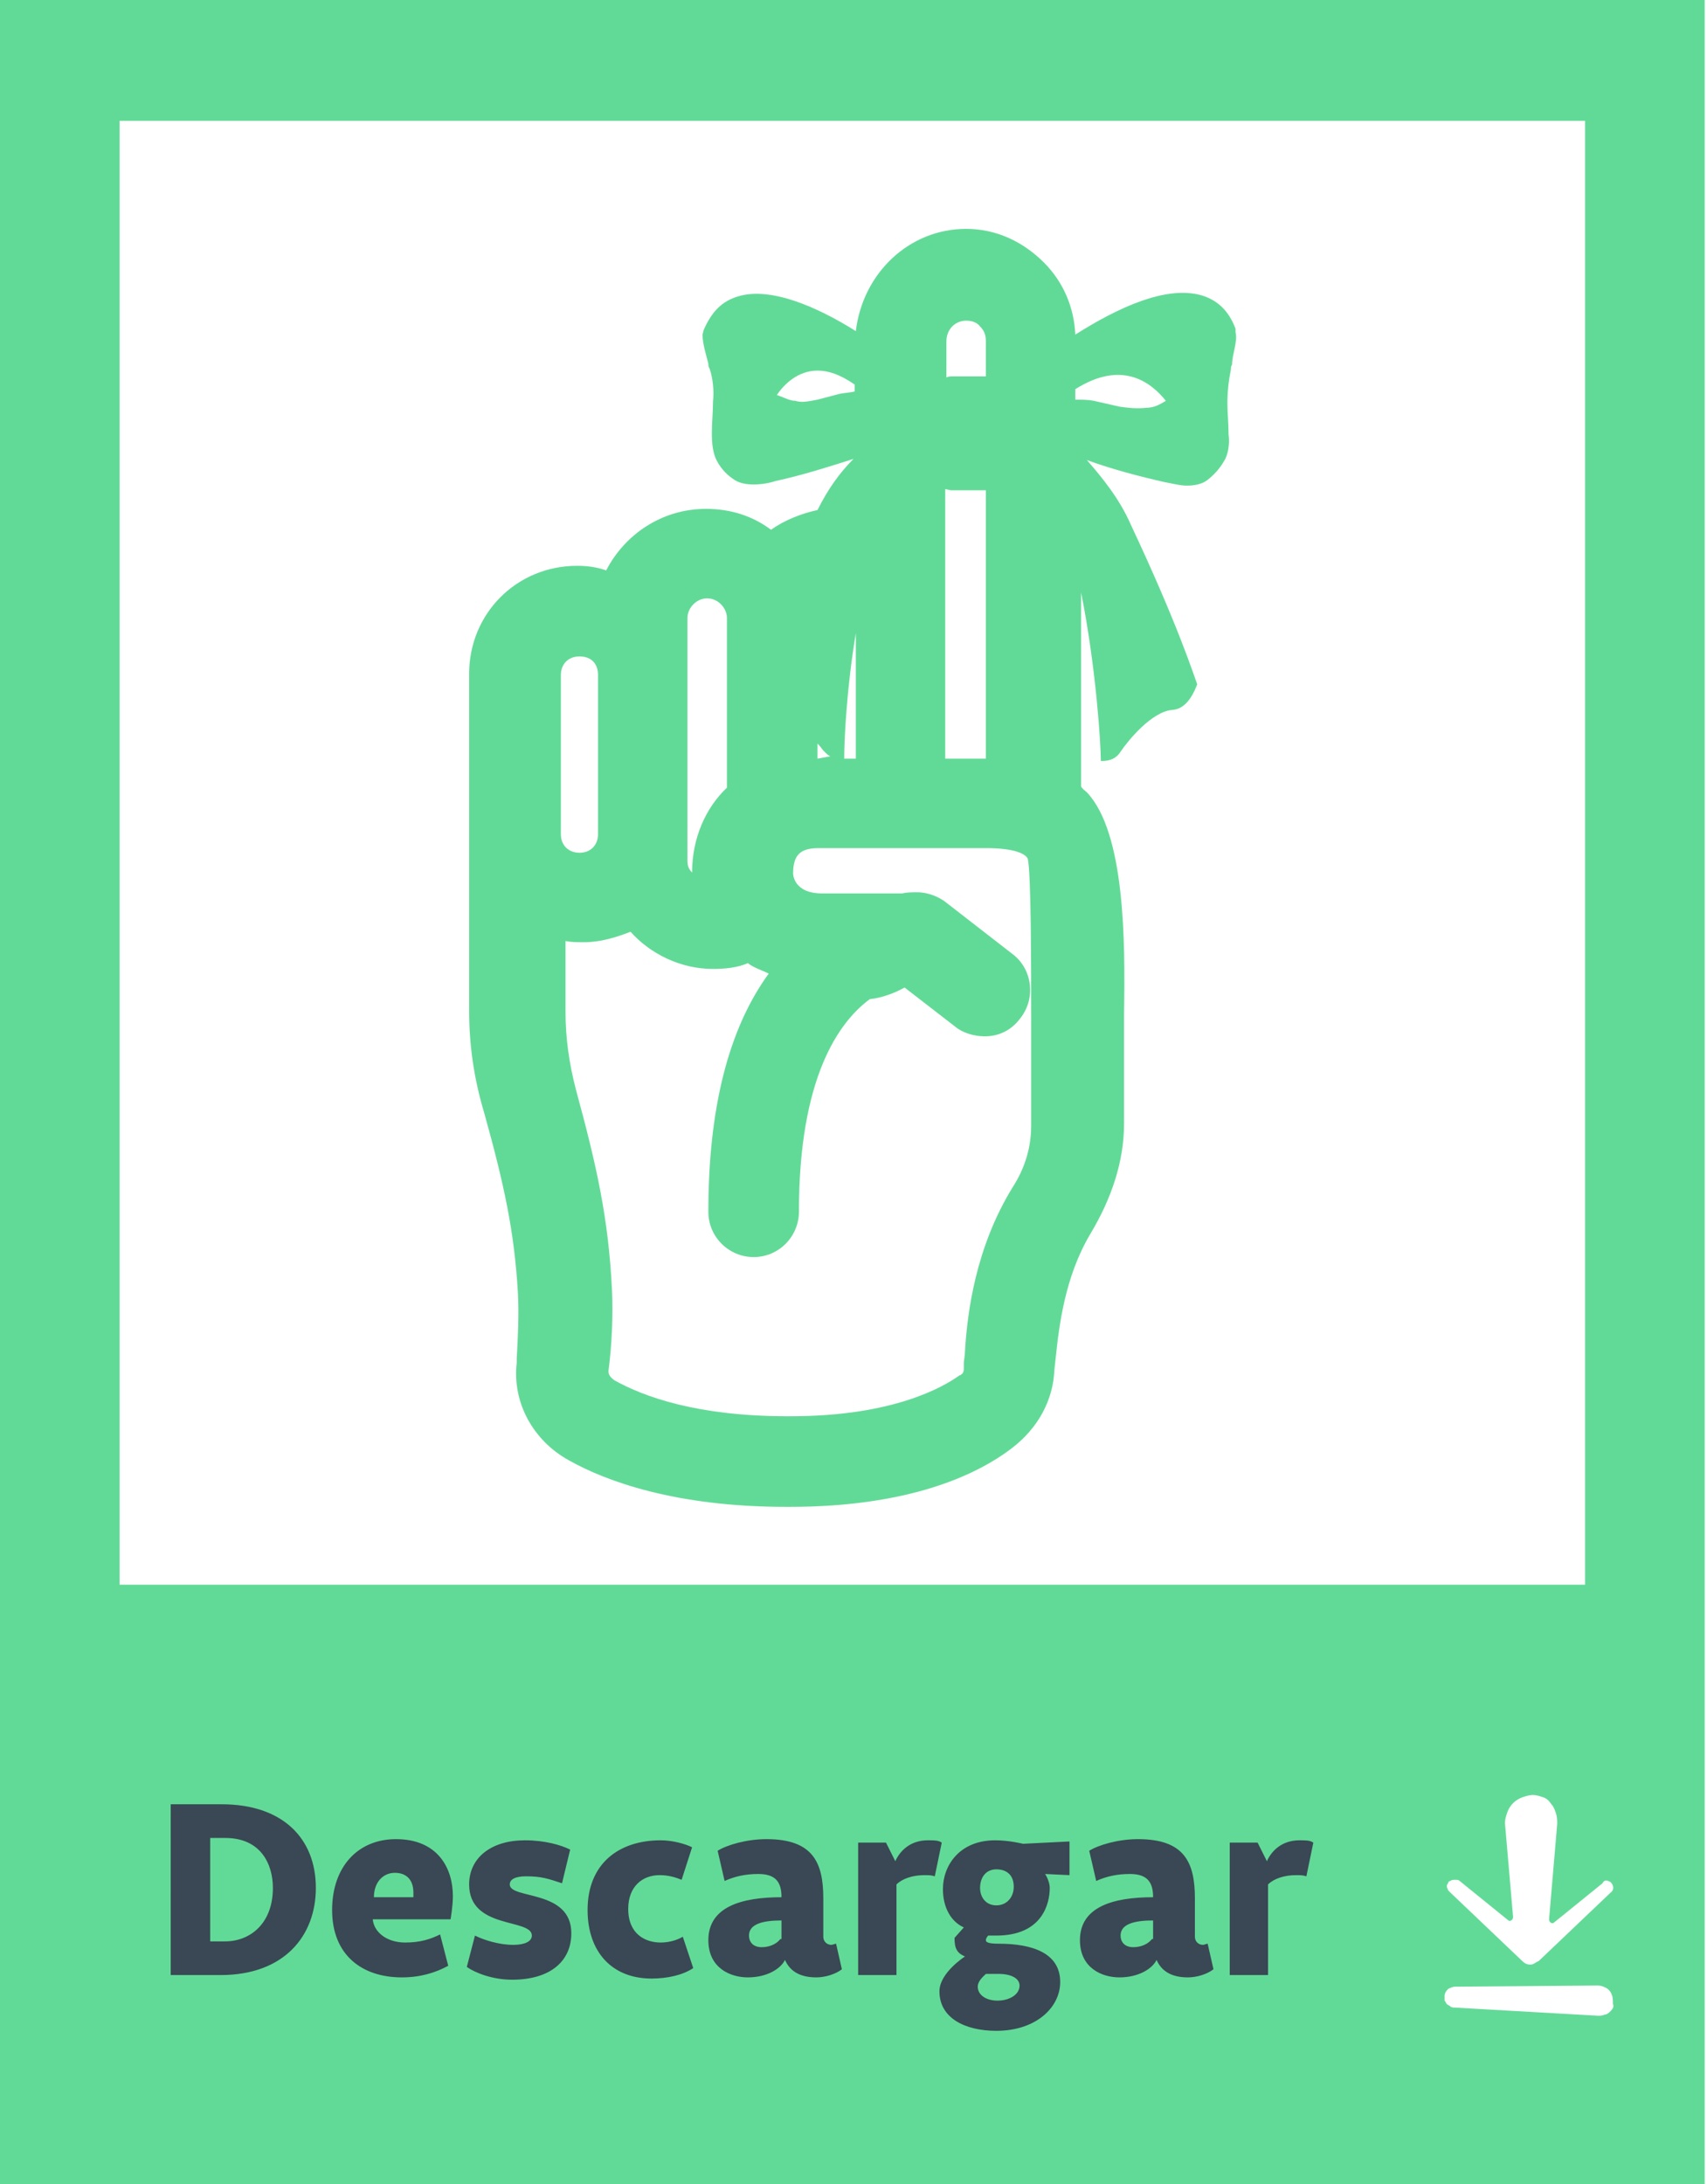 <?xml version="1.0" encoding="utf-8"?>
<!-- Generator: Adobe Illustrator 24.2.0, SVG Export Plug-In . SVG Version: 6.00 Build 0)  -->
<!DOCTYPE svg PUBLIC "-//W3C//DTD SVG 1.1//EN" "http://www.w3.org/Graphics/SVG/1.1/DTD/svg11.dtd">
<svg version="1.1" id="Layer_1" xmlns:x="http://ns.adobe.com/Extensibility/1.0/" xmlns:i="http://ns.adobe.com/AdobeIllustrator/10.0/" xmlns:graph="http://ns.adobe.com/Graphs/1.0/"
	 xmlns="http://www.w3.org/2000/svg" xmlns:xlink="http://www.w3.org/1999/xlink" x="0px" y="0px" viewBox="0 0 147 188"
	 style="enable-background:new 0 0 147 188;" xml:space="preserve">
<style type="text/css">
	.st0{clip-path:url(#SVGID_2_);}
	.st1{fill:#62DA97;}
	.st2{fill:#394854;}
</style>
<g>
	<g>
		<defs>
			<rect id="SVGID_1_" width="147" height="188"/>
		</defs>
		<clipPath id="SVGID_2_">
			<use xlink:href="#SVGID_1_"  style="overflow:visible;"/>
		</clipPath>
		<g class="st0">
			<path class="st1" d="M-0.1,0v188h146.9V0H-0.1z M138.7,162c0.3,0.3,0.3,0.7,0,0.9l-6.2,5.9c-0.3,0.1-0.4,0.3-0.7,0.3
				s-0.5-0.1-0.7-0.3l-6.2-5.9c-0.1-0.1-0.1-0.1-0.2-0.2c0-0.1-0.1-0.2-0.1-0.3s0-0.2,0.1-0.3c0-0.1,0.1-0.2,0.2-0.2
				c0.1-0.1,0.3-0.1,0.4-0.1c0.2,0,0.3,0,0.4,0.1l4.2,3.4c0.1,0.1,0.4,0,0.4-0.3l-0.7-8.1c0-0.3,0.1-0.6,0.2-0.9
				c0.1-0.3,0.3-0.6,0.5-0.8s0.5-0.4,0.8-0.5s0.6-0.2,0.9-0.2c0.3,0,0.6,0.1,0.9,0.2c0.3,0.1,0.5,0.3,0.7,0.6
				c0.2,0.2,0.3,0.5,0.4,0.8c0.1,0.3,0.1,0.6,0.1,0.9l-0.7,8.2c0,0.3,0.3,0.4,0.4,0.3l4.2-3.4C138.2,161.7,138.5,161.9,138.7,162z
				 M10.3,10.4h126.2v126H10.3V10.4z M138.7,173.1c-0.1,0.1-0.3,0.3-0.5,0.3c-0.2,0.1-0.4,0.1-0.6,0.1l-12.3-0.7
				c-0.1,0-0.3,0-0.4-0.1s-0.2-0.1-0.3-0.2c-0.1-0.1-0.1-0.2-0.2-0.3c0-0.1,0-0.3,0-0.4c0-0.2,0.1-0.4,0.3-0.6
				c0.2-0.1,0.4-0.2,0.6-0.2l12.3-0.1c0.3,0,0.5,0.1,0.7,0.2c0.2,0.1,0.4,0.3,0.5,0.6c0.1,0.2,0.1,0.5,0.1,0.8
				C139,172.7,138.9,172.9,138.7,173.1z"/>
			<path class="st2" d="M18.1,167.1v-8.9h1.3c3.1,0,4.1,2.3,4.1,4.3c0,3.1-2,4.6-4.1,4.6L18.1,167.1L18.1,167.1z M27.2,162.5
				c0-4.3-2.9-7.2-8.1-7.2h-4.4V170H19C24.5,170,27.2,166.6,27.2,162.5z M32.2,163.3c0-1.3,0.8-2.1,1.8-2.1s1.6,0.6,1.6,1.7
				c0,0.1,0,0.2,0,0.4L32.2,163.3L32.2,163.3z M38.8,165.2c0,0,0.2-1.1,0.2-2c0-2.4-1.3-4.9-4.9-4.9c-3.3,0-5.5,2.4-5.5,6.1
				c0,3.9,2.6,5.8,6,5.8c1.6,0,2.9-0.4,4-1l-0.7-2.7c-0.8,0.4-1.7,0.7-3,0.7c-1.6,0-2.7-0.9-2.8-2L38.8,165.2L38.8,165.2z
				 M49.1,159.2c-0.8-0.4-2.2-0.8-3.9-0.8c-2.9,0-4.8,1.5-4.8,3.8c0,3.9,5.4,2.9,5.4,4.4c0,0.5-0.6,0.8-1.6,0.8
				c-1.2,0-2.5-0.4-3.3-0.8l-0.7,2.7c0.7,0.5,2.2,1.1,3.9,1.1c3.3,0,5.1-1.6,5.1-4c0-3.8-5.3-2.9-5.3-4.2c0-0.4,0.4-0.7,1.4-0.7
				c1.3,0,1.9,0.2,3.1,0.6L49.1,159.2z M50.6,164.4c0,3.6,2.1,5.9,5.5,5.9c1.4,0,2.7-0.3,3.6-0.9l-0.9-2.7c-0.5,0.3-1.2,0.5-1.9,0.5
				c-1.3,0-2.8-0.7-2.8-2.9c0-1.9,1.2-2.9,2.7-2.9c0.8,0,1.4,0.2,1.9,0.4l0.9-2.8c-0.6-0.3-1.7-0.6-2.7-0.6
				C53.3,158.4,50.6,160.4,50.6,164.4z M67.2,166.9c-0.3,0.4-0.9,0.7-1.6,0.7c-0.8,0-1.1-0.5-1.1-1c0-1,1.2-1.3,2.8-1.3v1.6H67.2z
				 M62.4,161.9c0.9-0.4,1.8-0.6,2.9-0.6c1.5,0,2,0.7,2,2c-3.4,0-6.3,0.8-6.3,3.7c0,2.4,1.9,3.2,3.4,3.2c1.6,0,2.8-0.7,3.2-1.5
				c0.4,0.9,1.2,1.5,2.7,1.5c0.8,0,1.7-0.3,2.2-0.7l-0.5-2.2c-0.1,0-0.3,0.1-0.4,0.1c-0.4,0-0.7-0.3-0.7-0.7v-3.3
				c0-3.1-0.9-5.1-4.9-5.1c-1.7,0-3.4,0.5-4.2,1L62.4,161.9z M73.7,170h3.5v-7.8c0.5-0.5,1.4-0.8,2.4-0.8c0.4,0,0.6,0,0.9,0.1
				l0.6-2.9c-0.3-0.2-0.6-0.2-1.2-0.2c-1.5,0-2.4,0.9-2.8,1.8l-0.8-1.6h-2.4V170H73.7z M85.8,160.9c0.9,0,1.5,0.5,1.5,1.5
				c0,0.9-0.6,1.6-1.5,1.6s-1.4-0.7-1.4-1.5C84.4,161.6,84.9,160.9,85.8,160.9z M86,169.9c1.1,0,1.8,0.4,1.8,1
				c0,0.8-0.9,1.3-1.9,1.3s-1.7-0.5-1.7-1.2c0-0.5,0.5-0.9,0.7-1.1C85.2,169.9,85.9,169.9,86,169.9z M88.1,158.7
				c0,0-1.2-0.3-2.4-0.3c-3.1,0-4.5,2.2-4.5,4.2c0,1.6,0.7,2.8,1.8,3.3l-0.8,0.9c0,0.9,0.2,1.3,0.9,1.6c0,0-2.2,1.4-2.2,3
				c0,2.3,2.2,3.4,4.9,3.4c3.4,0,5.5-2,5.5-4.2c0-2.5-2.4-3.3-5.3-3.3c-0.8,0-1.1-0.1-1.1-0.3s0.2-0.4,0.2-0.4c0.1,0,0.4,0,0.7,0
				c4,0,4.6-2.8,4.6-4.1c0-0.4-0.2-0.9-0.4-1.2l2.1,0.1v-2.9L88.1,158.7z M99.2,166.9c-0.3,0.4-0.9,0.7-1.6,0.7
				c-0.8,0-1.1-0.5-1.1-1c0-1,1.2-1.3,2.8-1.3v1.6H99.2z M94.4,161.9c0.9-0.4,1.8-0.6,2.9-0.6c1.5,0,2,0.7,2,2
				c-3.4,0-6.3,0.8-6.3,3.7c0,2.4,1.9,3.2,3.4,3.2c1.6,0,2.8-0.7,3.2-1.5c0.4,0.9,1.2,1.5,2.7,1.5c0.8,0,1.7-0.3,2.2-0.7l-0.5-2.2
				c-0.1,0-0.3,0.1-0.4,0.1c-0.4,0-0.7-0.3-0.7-0.7v-3.3c0-3.1-0.9-5.1-4.9-5.1c-1.7,0-3.4,0.5-4.2,1L94.4,161.9z M105.7,170h3.5
				v-7.8c0.5-0.5,1.4-0.8,2.4-0.8c0.4,0,0.6,0,0.9,0.1l0.6-2.9c-0.3-0.2-0.6-0.2-1.2-0.2c-1.5,0-2.4,0.9-2.8,1.8l-0.8-1.6h-2.4V170
				H105.7z"/>
		</g>
	</g>
</g>
<path class="st1" d="M106.4,28.6v-0.3c-0.6-1.6-1.6-2.5-3-2.9c-3-0.8-7,1-10.8,3.4c-0.1-2.3-1-4.5-2.7-6.2c-1.8-1.8-4.1-2.9-6.7-2.9
	c-4.9,0-8.9,3.8-9.5,8.8c-3.5-2.2-7.4-3.8-10.1-3c-1.4,0.4-2.3,1.3-3,2.9l-0.1,0.4c0,0.8,0.3,1.7,0.5,2.5c0,0.1,0,0.3,0.1,0.4
	c0.3,0.9,0.4,1.9,0.3,2.9c0,0.9-0.1,1.8-0.1,2.7s0.1,1.7,0.4,2.3c0.3,0.6,0.8,1.2,1.4,1.6c0.5,0.4,1.2,0.5,1.8,0.5s1.3-0.1,1.9-0.3
	c2.3-0.5,4.5-1.2,6.7-1.9c-1.2,1.2-2.2,2.6-3.1,4.4c-1.4,0.3-2.9,0.9-4,1.7c-1.6-1.2-3.5-1.8-5.6-1.8c-3.8,0-7,2.2-8.6,5.3
	c-0.8-0.3-1.7-0.4-2.5-0.4c-5.2,0-9.3,4.1-9.3,9.3v13.7l0,0V87c0,2.9,0.4,5.8,1.3,8.8c1.7,6.1,2.6,10.2,2.9,15.5
	c0.1,1.8,0,3.8-0.1,5.6v0.3v0.1c-0.4,3.4,1.4,6.7,4.5,8.4c3.2,1.8,9.2,4,18.7,4l0,0H68c10.2,0,16.1-2.7,19.2-5.1
	c2.2-1.7,3.5-4.1,3.6-6.7l0.1-0.9c0.3-2.9,0.8-7.1,3-10.8c1.8-3,2.9-6.2,2.9-9.5v-7.6c0-0.5,0-1.9,0-1.9c0.1-6.1,0.1-15.5-3.2-19
	c-0.1-0.1-0.4-0.3-0.5-0.5V51c1.3,6.5,1.7,13.1,1.7,14.5c0.4,0,1.2,0,1.7-0.8c0.6-0.9,2.7-3.5,4.5-3.6c1.3-0.1,1.9-1.7,2.1-2.2
	c-0.3-0.8-1.7-5.2-5.7-13.7c-1-2.3-2.5-4.1-3.8-5.6c2.2,0.8,4.5,1.4,6.7,1.9c0.6,0.1,1.3,0.3,1.9,0.3s1.3-0.1,1.8-0.5
	c0.5-0.4,1-0.9,1.4-1.6c0.4-0.6,0.5-1.6,0.4-2.3c0-0.9-0.1-1.8-0.1-2.7c0-1,0.1-1.9,0.3-2.9c0-0.1,0-0.3,0.1-0.4
	C106.1,30.5,106.6,29.4,106.4,28.6z M70.4,65.3V64c0.3,0.3,0.4,0.5,0.5,0.6c0.3,0.3,0.4,0.4,0.6,0.5L70.4,65.3L70.4,65.3z
	 M73.7,54.5v10.8h-1C72.7,63.7,72.9,59.3,73.7,54.5z M83.2,27.6c0.4,0,0.9,0.1,1.2,0.5c0.4,0.4,0.5,0.8,0.5,1.3v3H82
	c-0.1,0-0.4,0-0.5,0.1v-3.1C81.5,28.3,82.3,27.6,83.2,27.6z M84.9,42.2v23.1c-0.3,0-0.5,0-0.9,0h-2.6v-12l0,0V42.1
	c0.1,0,0.4,0.1,0.5,0.1H84.9z M72.3,33.9l-1.9,0.5c-0.6,0.1-1.3,0.3-1.9,0.1c-0.5,0-1-0.3-1.6-0.5c0.6-0.9,1.8-2.1,3.5-2.1
	c0.9,0,1.9,0.3,3.2,1.2v0.6C73.2,33.8,72.8,33.8,72.3,33.9z M59.2,71.9V58.1v-4.9c0-0.9,0.8-1.7,1.7-1.7c0.9,0,1.7,0.8,1.7,1.7l0,0
	v14.6c-1.8,1.7-3,4.3-3,7.3c-0.3-0.3-0.4-0.6-0.4-1V71.9z M48.3,68.1v-10c0-0.9,0.6-1.6,1.6-1.6s1.6,0.6,1.6,1.6v13.7
	c0,0.9-0.6,1.6-1.6,1.6c-0.9,0-1.6-0.6-1.6-1.6V68.1z M88.8,87.3v0.5l0,0v9.1c0,1.8-0.5,3.6-1.6,5.3c-3.2,5.2-3.9,10.8-4.1,14.1
	c0,0.4-0.1,0.8-0.1,1c0,0.1,0,0.4,0,0.5c0,0.3-0.1,0.5-0.4,0.6c-1.4,1-5.7,3.5-14.5,3.5h-0.3c-7.8,0-12.4-1.7-14.9-3.1
	c-0.4-0.3-0.5-0.5-0.5-0.8V118c0.3-2.3,0.4-4.8,0.3-7c-0.3-6.1-1.3-10.6-3.1-17.2c-0.6-2.3-0.9-4.5-0.9-6.7v-6.1
	c0.5,0.1,1,0.1,1.6,0.1c1.4,0,2.7-0.4,4-0.9c1.7,1.9,4.3,3.2,7.1,3.2c1,0,2.1-0.1,3-0.5c0.5,0.4,1.2,0.6,1.8,0.9
	c-3.5,4.8-5.2,11.7-5.2,20.5c0,2.2,1.8,3.9,3.9,3.9c2.2,0,3.9-1.8,3.9-3.9c0-11.5,3.4-16.3,6.1-18.3c1-0.1,2.1-0.5,3-1l4.4,3.4
	c0.6,0.5,1.6,0.8,2.5,0.8c1.2,0,2.3-0.5,3.1-1.6c1.3-1.7,1-4.1-0.6-5.4l-5.8-4.5l0,0c-0.6-0.5-1.6-0.9-2.5-0.9l0,0h-0.1
	c-0.3,0-0.8,0-1.2,0.1h-6.9c-2.5,0-2.5-1.7-2.5-1.7c0-1.6,0.6-2.2,2.2-2.2h14.4c2.5,0,3.4,0.5,3.6,0.9C88.8,75,88.8,83.4,88.8,87.3z
	 M98.7,35.1c-0.8,0.1-1.6,0-2.3-0.1l-2.2-0.5c-0.5-0.1-1-0.1-1.6-0.1v-0.9c4.1-2.6,6.6-0.5,7.8,1C99.9,34.8,99.4,35.1,98.7,35.1z"/>
</svg>
